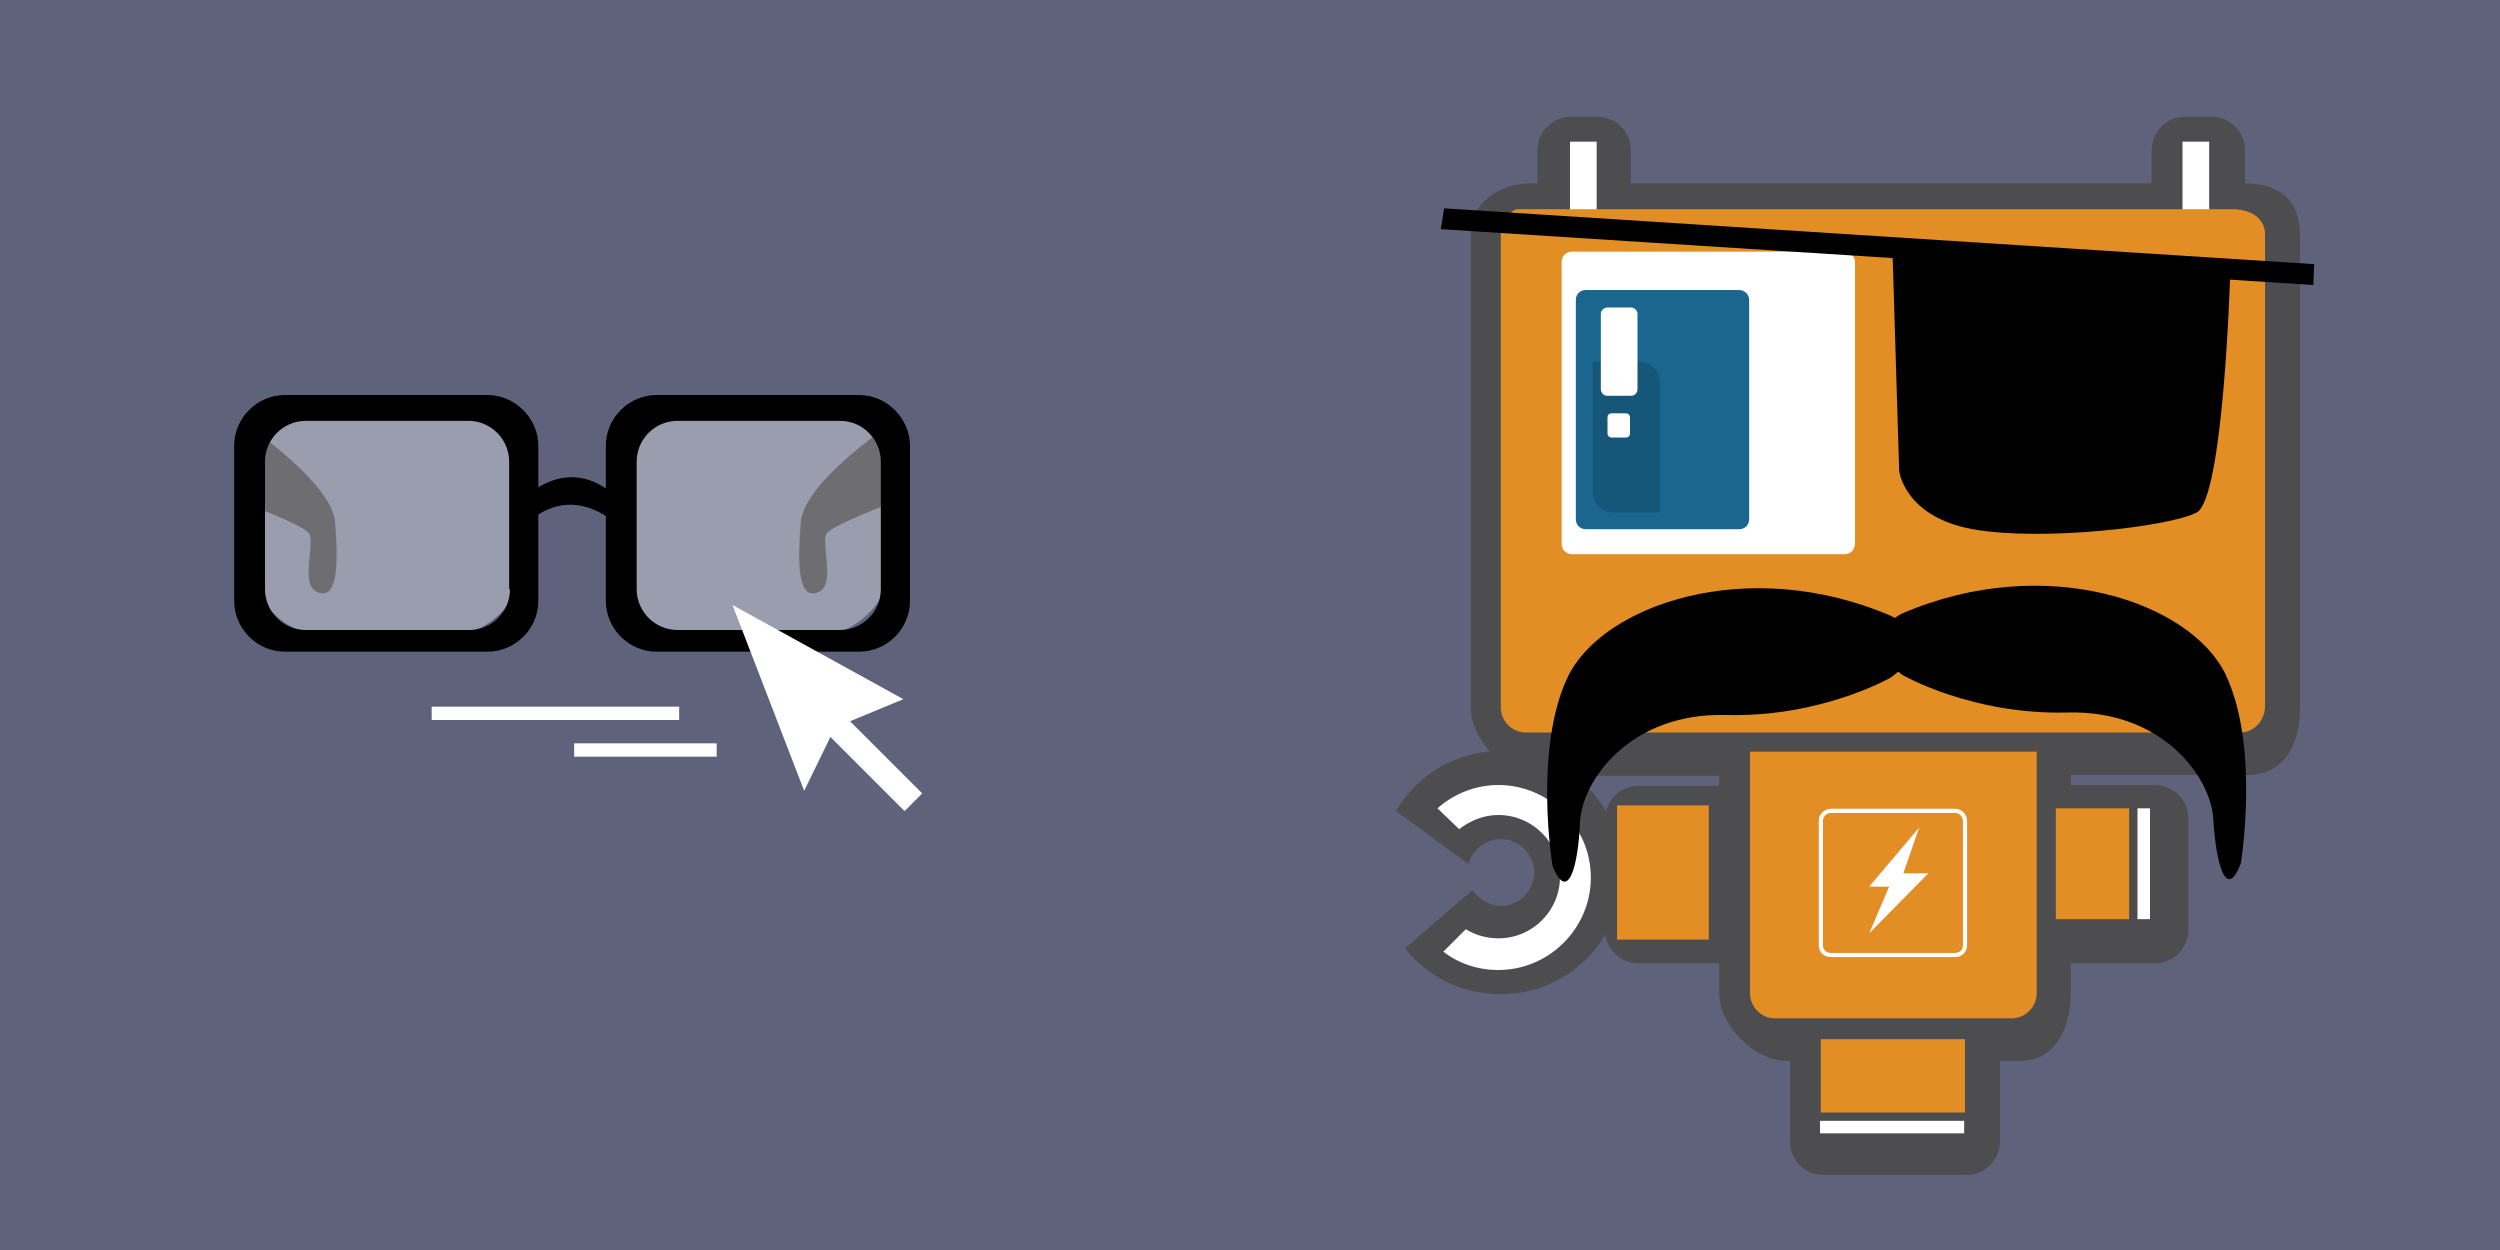 <?xml version="1.0" encoding="utf-8"?>
<!-- Generator: Adobe Illustrator 20.1.0, SVG Export Plug-In . SVG Version: 6.00 Build 0)  -->
<svg version="1.1" id="Layer_1" xmlns="http://www.w3.org/2000/svg" xmlns:xlink="http://www.w3.org/1999/xlink" x="0px" y="0px"
	 viewBox="0 0 300 150" style="enable-background:new 0 0 300 150;" xml:space="preserve">
<style type="text/css">
	.st0{fill:#5E637B;}
	.st1{fill:#999DAD;}
	.st2{fill:#6E6E72;}
	.st3{fill:#4D4D4F;}
	.st4{fill:#FFFFFF;}
	.st5{fill:#E28E25;}
	.st6{fill:#1A668E;}
	.st7{opacity:0.15;enable-background:new    ;}
	.st8{fill:none;stroke:#FFFFFF;stroke-width:0.5;stroke-miterlimit:10;}
</style>
<rect class="st0" width="300" height="150"/>
<path class="st1" d="M53.3,76.4H39.6c-5.3,0-9.6-4.3-9.6-9.6v-8.1c0-5.3,4.3-9.6,9.6-9.6h13.7c5.3,0,9.6,4.3,9.6,9.6v8.1
	C62.9,72,58.6,76.4,53.3,76.4z"/>
<path class="st2" d="M30,51.3c0,0,9.8,6.7,10.2,11.3s0.4,9.4-2,8.5C35.8,70.3,38,65,37,63.9c-1-1-7-3.3-7-3.3V51.3z"/>
<path class="st1" d="M97.5,76.4H83.8c-5.3,0-9.6-4.3-9.6-9.6v-8.1c0-5.3,4.3-9.6,9.6-9.6h13.7c5.3,0,9.6,4.3,9.6,9.6v8.1
	C107.1,72,102.8,76.4,97.5,76.4z"/>
<path class="st2" d="M106.3,51.3c0,0-9.8,6.7-10.2,11.3c-0.4,4.7-0.4,9.4,2,8.5c2.4-0.8,0.2-6.2,1.2-7.2c1-1,7-3.3,7-3.3V51.3z"/>
<path class="st3" d="M269.4,22v-4c0-2.2-1.8-4-4-4h-3.2c-2.2,0-4,1.8-4,4v4h-62.5v-4c0-2.2-1.8-4-4-4h-3.2c-2.2,0-4,1.8-4,4v4h-1
	c-0.8,0-2.2,0.2-3.4,0.8c-2.3,1-3.6,3-3.6,5.3v56.9c0,3.8,4.2,8.1,8,8.1h21.8v1.2h-9.7c-2.2,0-4,1.8-4,4v13.3c0,2.2,1.8,4,4,4h9.7
	v3.6c0,3.8,4.2,8.1,8,8.1h0.5v9.7c0,2.2,1.8,4,4,4H236c2.2,0,4-1.8,4-4v-9.7h2.5c4.4,0,6-4.4,6-8.1v-3.6h10.1c2.2,0,4-1.8,4-4V98.2
	c0-2.2-1.8-4-4-4h-10.1V93H270c1.9,0,4.4-1.1,5.4-4.2c0.4-1.1,0.6-2.4,0.6-3.9V28.1C275.9,22.5,271.5,22,269.4,22z"/>
<rect x="188.4" y="17" class="st4" width="3.2" height="14.1"/>
<rect x="261.9" y="17" class="st4" width="3.2" height="14.1"/>
<path class="st5" d="M268.8,87.9h-85.7c-1.6,0-3-1.3-3-3V28.1c0-1.6,1.3-3,2-3h85.7c2.6,0,4,1.3,4,3v56.8
	C271.7,86.6,270.4,87.9,268.8,87.9z"/>
<path class="st4" d="M221.4,66.5h-32.8c-0.7,0-1.2-0.6-1.2-1.2V31.4c0-0.6,0.5-1.2,1.2-1.2h32.8c0.6,0,1.2,0.6,1.2,1.2v33.8
	C222.6,65.9,222.1,66.5,221.4,66.5z"/>
<path class="st6" d="M208.7,63.5h-18.4c-0.7,0-1.2-0.5-1.2-1.2V36c0-0.7,0.5-1.2,1.2-1.2h18.4c0.6,0,1.2,0.5,1.2,1.2v26.3
	C209.9,63,209.4,63.5,208.7,63.5z"/>
<path class="st7" d="M196.7,43.4h-5.6V59c0,1.4,1.1,2.5,2.5,2.5h5.6V45.9C199.2,44.6,198.1,43.4,196.7,43.4z"/>
<path class="st5" d="M210,90.2v29c0,1.6,1.3,3,3,3h28.4c1.6,0,3-1.3,3-3v-29H210z"/>
<polygon class="st4" points="224.3,106.4 226.7,106.4 224.3,112 231.4,104.8 228.4,104.8 230.3,99.3 "/>
<rect x="246.7" y="97" class="st5" width="8.8" height="13.3"/>
<rect x="256.5" y="97" class="st4" width="1.5" height="13.3"/>
<rect x="218.5" y="124.7" class="st5" width="17.3" height="8.8"/>
<rect x="218.4" y="134.5" class="st4" width="17.3" height="1.5"/>
<path class="st8" d="M234.6,114.6h-14.9c-0.7,0-1.2-0.5-1.2-1.2V98.5c0-0.6,0.5-1.2,1.2-1.2h14.9c0.7,0,1.2,0.6,1.2,1.2v14.9
	C235.8,114.1,235.3,114.6,234.6,114.6z"/>
<path d="M58.5,47.4H34.2c-3.3,0-6.1,2.7-6.1,6.1v18.6c0,3.3,2.7,6.1,6.1,6.1h24.3c3.3,0,6.1-2.7,6.1-6.1V53.5
	C64.6,50.2,61.8,47.4,58.5,47.4z M61.2,70.7c0,2.7-2.2,4.9-4.9,4.9H36.7c-2.7,0-4.9-2.2-4.9-4.9V55.4c0-2.7,2.2-4.9,4.9-4.9h19.5
	c2.7,0,4.9,2.2,4.9,4.9V70.7z"/>
<path d="M103.1,47.4H78.8c-3.3,0-6.1,2.7-6.1,6.1v18.6c0,3.3,2.7,6.1,6.1,6.1h24.3c3.3,0,6.1-2.7,6.1-6.1V53.5
	C109.2,50.2,106.4,47.4,103.1,47.4z M105.7,70.7c0,2.7-2.2,4.9-4.9,4.9H81.3c-2.7,0-4.9-2.2-4.9-4.9V55.4c0-2.7,2.2-4.9,4.9-4.9
	h19.5c2.7,0,4.9,2.2,4.9,4.9V70.7z"/>
<path d="M62.1,60.6c0,0,6-7.5,12.9,0v3.3c0,0-6.2-7.5-12.9,0V60.6z"/>
<polygon class="st4" points="87.9,72.6 108.4,83.9 100.2,87.3 96.5,94.9 "/>
<rect x="96.4" y="89.3" transform="matrix(0.707 0.707 -0.707 0.707 94.688 -47.038)" class="st4" width="15.5" height="3"/>
<rect x="51.8" y="84.8" class="st4" width="29.7" height="1.6"/>
<rect x="68.9" y="89.2" class="st4" width="17.1" height="1.6"/>
<path class="st4" d="M195.7,47.5h-2.8c-0.5,0-0.8-0.4-0.8-0.8v-9c0-0.5,0.4-0.8,0.8-0.8h2.8c0.5,0,0.8,0.4,0.8,0.8v9
	C196.5,47.1,196.2,47.5,195.7,47.5z"/>
<path class="st4" d="M195.1,52.5h-1.7c-0.3,0-0.5-0.2-0.5-0.5v-1.9c0-0.3,0.2-0.5,0.5-0.5h1.7c0.3,0,0.5,0.2,0.5,0.5V52
	C195.6,52.3,195.4,52.5,195.1,52.5z"/>
<g>
	<path class="st3" d="M180.1,90.1c-5.4,0-10,2.9-12.6,7.2l8.7,6.4c0.5-1.7,2-3,3.9-3c2.2,0,4,1.8,4,4s-1.8,4-4,4
		c-1.4,0-2.7-0.8-3.4-1.9l-8.1,7c2.7,3.4,6.8,5.5,11.5,5.5c8.1,0,14.6-6.6,14.6-14.6S188.2,90.1,180.1,90.1z"/>
</g>
<path class="st4" d="M175.1,99.5c1.3-1,2.9-1.7,4.7-1.7c4.1,0,7.4,3.3,7.4,7.4c0,4.1-3.3,7.4-7.4,7.4c-1.4,0-2.8-0.4-3.9-1.1
	l-2.7,2.7c1.8,1.4,4.1,2.2,6.6,2.2c6.1,0,11.1-5,11.1-11.1c0-6.1-5-11.1-11.1-11.1c-2.8,0-5.4,1.1-7.3,2.8L175.1,99.5z"/>
<rect x="194.1" y="96.7" transform="matrix(-1 -8.979185e-11 8.979185e-11 -1 399.147 209.453)" class="st5" width="11" height="16.1"/>
<path d="M186.3,103.9c0,0-2.3-13.9,1.8-22.6c4.1-8.7,21.6-14.8,38.8-7.4c0,0,6.2,2.9,0,7.4c0,0-8.3,4.8-19.8,4.5
	c-11.5-0.3-17.3,7.9-17.5,12.9S188.2,108.6,186.3,103.9z"/>
<path d="M268.9,103.6c0,0,2.3-13.9-1.8-22.6c-4.1-8.7-21.6-14.8-38.8-7.4c0,0-6.2,2.9,0,7.4c0,0,8.3,4.8,19.8,4.5
	c11.5-0.3,17.3,7.9,17.5,12.9C265.9,103.4,267.1,108.3,268.9,103.6z"/>
<path d="M227.1,30.2l0.8,26.3c0,0,0.6,5.5,8.8,7c8.3,1.5,23.7-0.3,26.9-2c3.2-1.7,4-28,4-28L227.1,30.2z"/>
<polygon points="277.6,34.2 172.9,27.5 173.3,25 277.7,31.7 "/>
</svg>
